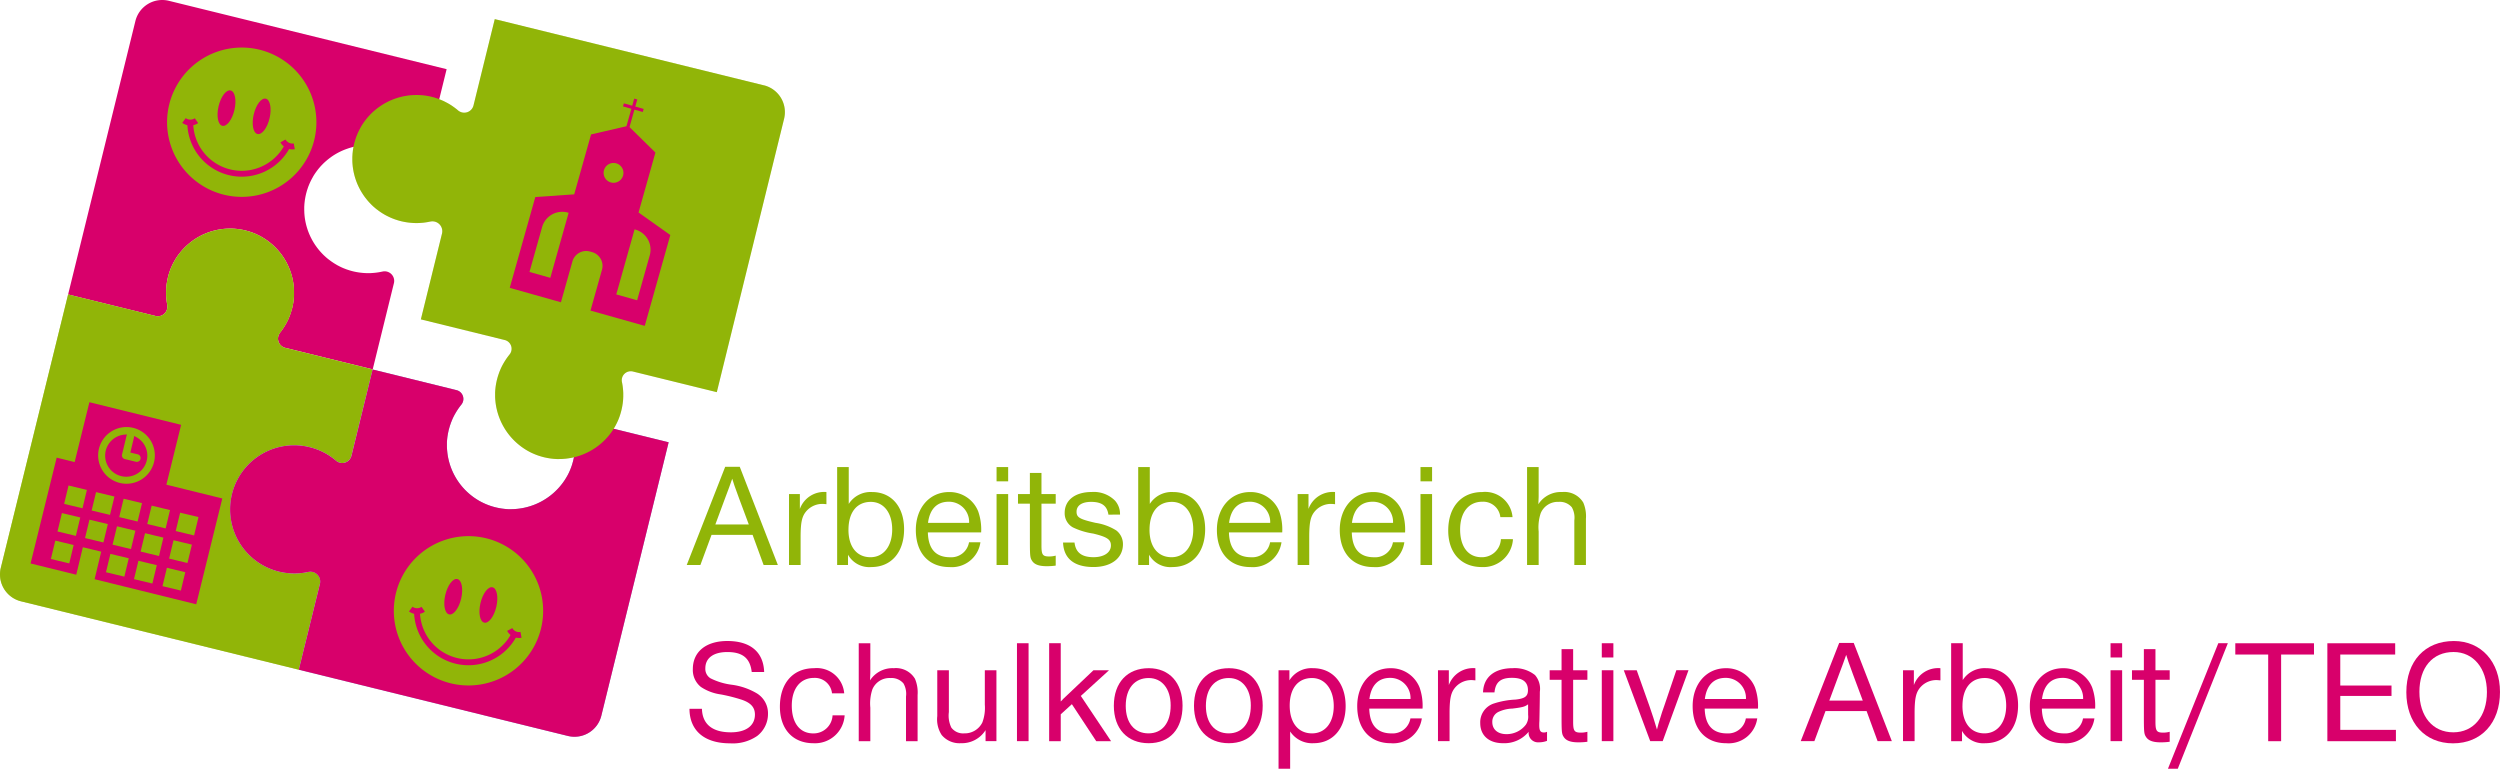 <?xml version="1.0" encoding="UTF-8"?>
<svg xmlns="http://www.w3.org/2000/svg" xmlns:xlink="http://www.w3.org/1999/xlink" id="Logo_Theo_neu" data-name="Logo Theo neu" width="292.034" height="89.8" viewBox="0 0 292.034 89.8">
  <defs>
    <clipPath id="clip-path">
      <rect id="Rechteck_11" data-name="Rechteck 11" width="292.034" height="89.8" fill="none"></rect>
    </clipPath>
    <clipPath id="clip-path-3">
      <rect id="Rechteck_7" data-name="Rechteck 7" width="43.541" height="51.524" fill="none"></rect>
    </clipPath>
    <clipPath id="clip-path-4">
      <rect id="Rechteck_8" data-name="Rechteck 8" width="50.527" height="51.396" fill="none"></rect>
    </clipPath>
  </defs>
  <g id="Gruppe_18" data-name="Gruppe 18" clip-path="url(#clip-path)">
    <g id="Gruppe_17" data-name="Gruppe 17">
      <g id="Gruppe_16" data-name="Gruppe 16" clip-path="url(#clip-path)">
        <path id="Pfad_67" data-name="Pfad 67" d="M24.766,35.627l0-.01,0-.03c-.034-.176-.059-.353-.08-.533,0-.039-.01-.079-.014-.119-.018-.183-.03-.368-.035-.554,0-.034,0-.067,0-.1,0-.171,0-.341.011-.513,0-.031,0-.061,0-.092.013-.188.035-.377.063-.566.006-.042.013-.083.02-.125.032-.194.069-.389.117-.583q.047-.192.1-.379c.013-.042.027-.083.04-.124.027-.082.052-.164.081-.245.017-.049.037-.1.055-.144.028-.072.054-.144.084-.214.021-.051.045-.1.066-.15.03-.066.059-.133.09-.2s.05-.1.075-.15.063-.126.1-.188.056-.1.084-.148.068-.119.1-.177.062-.1.092-.145.073-.113.111-.169.066-.094.1-.141.077-.108.118-.16.071-.091.107-.136.083-.1.125-.154.075-.087.113-.13.087-.1.132-.147.08-.084.12-.125.091-.094.138-.139.083-.08.125-.119l.144-.131.131-.113q.074-.062.15-.123l.136-.107c.051-.039.1-.078.156-.116s.094-.067.141-.1.107-.073.162-.109l.145-.092c.055-.034.111-.067.168-.1l.148-.085c.057-.031.115-.062.173-.092s.1-.053.151-.078.119-.056.179-.084.1-.048.155-.07.122-.051.183-.075l.157-.062c.063-.024.126-.045.189-.067s.1-.037.158-.054.13-.039.2-.059.1-.031.158-.045.136-.034.2-.05c.052-.012.1-.025.154-.036.072-.016.145-.028.218-.042.049-.009.1-.019.147-.027.08-.013.161-.024.242-.034l.127-.017c.113-.013.227-.022.34-.03l.033,0q.186-.011.376-.013c.042,0,.083,0,.125,0,.085,0,.17,0,.254,0l.151.01c.077,0,.153.009.23.016.054,0,.109.013.163.019.073.008.147.016.22.027.057.008.113.019.17.028s.143.024.215.037.115.025.172.038.111.023.166.036l.045.013c.058.014.115.031.173.047s.138.038.206.059l.055.016c.057.018.114.039.171.058l.109.037c.087.031.174.065.259.1l.08.031c.092.038.182.079.272.121a7.491,7.491,0,0,1,4.3,6.237c0,.018,0,.036,0,.053,0,.062.006.125.008.188s.005.121.007.181c0,.045,0,.09,0,.136q0,.117,0,.233c0,.037,0,.075,0,.112,0,.084-.01.17-.017.255,0,.036-.006.072-.01.107-.008.084-.018.168-.029.252-.005.04-.011.081-.017.121s-.008.065-.014.1-.012.057-.017.087q-.028.158-.063.317c-.01.044-.019.089-.029.133,0,.021-.008.041-.013.061-.009.036-.021.069-.031.1q-.058.224-.129.441c-.019.057-.037.113-.057.17-.056.159-.116.315-.183.468-.011.027-.021.054-.033.081-.078.177-.165.348-.256.516-.025.046-.052.09-.078.136-.072.125-.147.249-.225.37-.031.047-.061.095-.093.141-.1.147-.2.29-.313.428l-.023.031,0,.006a1.114,1.114,0,0,0,.61,1.773l10.214,2.514,2.481-10.081A1.12,1.12,0,0,0,49.9,31.724l-.008,0c-.125.028-.252.052-.379.075l-.11.017c-.092.014-.185.028-.277.039l-.134.014q-.135.014-.271.022L48.6,31.9q-.18.008-.361.008H48.2c-.131,0-.263-.006-.4-.014-.04,0-.08-.006-.12-.009-.094-.007-.188-.016-.282-.027l-.139-.017c-.093-.012-.186-.027-.28-.043l-.125-.022c-.133-.025-.267-.053-.4-.086s-.258-.068-.384-.106c-.042-.013-.083-.028-.125-.041-.083-.027-.167-.054-.249-.083-.049-.017-.1-.037-.145-.056-.073-.028-.147-.056-.219-.086-.05-.021-.1-.044-.15-.066-.068-.031-.136-.061-.2-.094-.051-.024-.1-.05-.15-.076-.065-.033-.128-.066-.192-.1L44.5,30.9c-.062-.036-.122-.071-.182-.109s-.1-.06-.144-.092-.117-.077-.174-.116-.093-.065-.139-.1-.112-.082-.167-.124l-.133-.1c-.054-.043-.107-.088-.16-.133s-.085-.072-.127-.11-.1-.095-.154-.142-.081-.075-.12-.115-.1-.1-.148-.151-.075-.078-.111-.118-.1-.109-.145-.163l-.1-.117c-.049-.06-.1-.121-.144-.182-.029-.037-.059-.074-.087-.111-.054-.072-.1-.145-.156-.218-.02-.028-.04-.056-.06-.084q-.1-.155-.2-.313l-.041-.072c-.049-.083-.1-.166-.143-.251-.021-.04-.041-.08-.062-.121-.036-.07-.072-.14-.107-.211-.022-.046-.041-.092-.062-.138-.03-.067-.061-.134-.089-.2-.021-.049-.039-.1-.059-.148-.026-.066-.052-.133-.076-.2-.019-.051-.036-.1-.053-.155s-.044-.133-.065-.2-.031-.107-.046-.16-.037-.134-.054-.2-.026-.109-.039-.164-.03-.135-.043-.2-.022-.111-.031-.167-.022-.137-.033-.206-.016-.112-.022-.168-.016-.14-.022-.21-.01-.112-.014-.169-.008-.142-.011-.214c0-.056,0-.112-.006-.168,0-.073,0-.147,0-.22,0-.055,0-.11,0-.165,0-.077.008-.153.013-.23,0-.052.005-.1.01-.156.007-.083.017-.167.027-.251.005-.046.01-.092.016-.138.015-.108.034-.216.054-.324,0-.022.007-.043.011-.065q.036-.19.083-.38l0-.01c.009-.036.02-.072.03-.109.025-.092.049-.185.077-.276.017-.057.037-.115.056-.172s.043-.132.066-.2c.007-.019.012-.039.019-.058s.024-.055.035-.083c.054-.14.111-.278.173-.413.031-.067.062-.134.095-.2q.088-.179.186-.353c.034-.061.068-.122.1-.183q.119-.2.249-.387c.037-.054.075-.107.114-.16.095-.131.192-.259.295-.382.028-.034.057-.066.085-.1.1-.122.214-.241.326-.355.017-.018.034-.037.052-.054.133-.133.271-.259.413-.381l.055-.048q.221-.186.455-.355l.031-.021a7.509,7.509,0,0,1,1.6-.869l.045-.018q.269-.1.545-.189l.066-.019c.183-.054.369-.1.557-.142l.038-.007c.166-.034.334-.061.5-.084l.141-.019c.163-.019.328-.032.492-.04.06,0,.121,0,.182-.006.163,0,.328,0,.493,0l.156.01c.16.01.319.025.48.045.021,0,.042,0,.062.006l.021,0c.159.022.318.051.477.084.043.008.086.019.13.028s.1.021.153.033c.089.022.178.047.266.072l.056.015c.154.045.305.1.454.15l.1.04c.145.055.287.113.426.176l.016.007c.144.066.284.136.421.211l.1.053c.136.075.27.153.4.236l.029.019q.183.119.357.247l.087.064c.121.092.239.186.355.284l.013.01a1.114,1.114,0,0,0,1.805-.583L57.406,8.081,24.958.094a3.23,3.23,0,0,0-3.909,2.365L13.188,34.4,23.4,36.911a1.113,1.113,0,0,0,1.365-1.284" transform="translate(-5.233 0)" fill="#d8006b"></path>
        <path id="Pfad_68" data-name="Pfad 68" d="M35.391,69.655c.168.024.334.054.5.088l.142.031q.185.042.364.092l.13.036c.156.047.311.1.461.153l.057.023c.133.05.263.1.391.161l.13.06c.111.052.22.107.328.163l.106.056q.206.114.4.239l.075.051q.161.1.315.218l.113.084c.1.075.195.153.29.232l.059.047a1.113,1.113,0,0,0,1.8-.583l2.482-10.082L33.327,58.209a1.114,1.114,0,0,1-.61-1.773l0-.006.023-.031c.11-.138.214-.281.313-.428.032-.046.062-.093.093-.141.078-.121.154-.244.225-.37.026-.045.052-.09.078-.136.091-.168.177-.34.256-.516.012-.027.022-.054.033-.081.066-.153.127-.309.183-.468.019-.056.038-.113.057-.17q.071-.217.129-.441c.014-.055.031-.109.044-.165s.019-.089.029-.133q.034-.157.063-.317c0-.03.012-.058.017-.087s.009-.065.014-.1.011-.081.017-.121c.011-.084.021-.168.029-.252,0-.036.007-.071.01-.107.007-.086.013-.171.017-.255,0-.037,0-.075,0-.112,0-.078,0-.156,0-.233,0-.045,0-.09,0-.136,0-.06,0-.121-.007-.181s0-.125-.008-.188c0-.017,0-.035,0-.052a7.538,7.538,0,0,0-4.3-6.238c-.09-.042-.18-.083-.272-.121l-.08-.031c-.086-.035-.172-.069-.259-.1l-.109-.037c-.057-.02-.113-.04-.171-.059l-.055-.016c-.069-.021-.138-.04-.206-.059s-.115-.033-.173-.047-.141-.033-.212-.049-.115-.027-.172-.038-.144-.025-.215-.037-.113-.021-.17-.028c-.073-.011-.147-.019-.22-.027-.054-.006-.109-.014-.163-.019-.077-.007-.153-.011-.23-.016-.051,0-.1-.008-.151-.01-.084,0-.169,0-.254,0-.042,0-.083,0-.125,0-.126,0-.251.005-.376.013l-.033,0c-.113.007-.227.017-.34.03l-.127.017c-.081.011-.162.021-.242.034-.049.008-.1.018-.147.027-.073.013-.146.026-.218.042-.052.011-.1.024-.154.036-.068.016-.137.032-.2.05s-.106.03-.158.045-.131.038-.2.059-.106.036-.158.054-.127.043-.189.066l-.157.062c-.061.025-.122.049-.183.075s-.1.046-.155.07-.119.055-.179.084l-.151.078c-.058.03-.116.06-.173.092l-.148.085c-.057.033-.113.066-.168.1l-.145.092c-.055.036-.109.072-.162.109l-.141.1c-.052.038-.1.077-.156.116s-.091.07-.136.106-.1.081-.15.123l-.131.113c-.049.043-.1.087-.144.132s-.084.078-.125.119-.093.092-.138.139-.08.083-.12.125-.088.1-.132.147-.076.086-.113.13-.084.1-.125.154-.072.09-.107.136-.079.107-.118.16-.068.094-.1.142-.074.112-.111.168-.062.1-.092.145-.069.118-.1.177-.057.1-.084.148-.065.125-.1.188-.051.1-.075.15-.061.132-.09.2c-.022.049-.046.1-.067.15-.03.071-.056.142-.084.214-.018.048-.038.1-.055.144-.029.081-.055.163-.081.245-.013.042-.028.083-.04.124q-.057.187-.1.379c-.048.195-.085.389-.117.583-.007.042-.014.083-.02.125-.028.189-.049.378-.062.567,0,.03,0,.061,0,.091-.01.172-.013.343-.011.513,0,.033,0,.067,0,.1q.007.279.036.554c0,.04.008.08.013.119.021.179.046.357.08.532l0,.03,0,.01a1.113,1.113,0,0,1-1.365,1.284L7.955,51.964.094,83.9a3.231,3.231,0,0,0,2.365,3.909L34.908,95.8l2.481-10.081a1.12,1.12,0,0,0-1.354-1.351l-.008,0q-.188.043-.379.075l-.11.017c-.092.014-.185.028-.278.039l-.133.014c-.09.009-.181.016-.272.022l-.124.008q-.18.008-.361.008h-.033q-.2,0-.4-.014l-.119-.01c-.094-.007-.189-.016-.284-.027l-.138-.017c-.093-.012-.186-.027-.28-.043L33,84.42c-.133-.025-.267-.053-.4-.086a7.482,7.482,0,0,1,2.8-14.679" transform="translate(0 -17.567)" fill="#91b508"></path>
        <g id="Gruppe_12" data-name="Gruppe 12" transform="translate(0 26.708)" opacity="0.5" style="mix-blend-mode: soft-light;isolation: isolate">
          <g id="Gruppe_11" data-name="Gruppe 11">
            <g id="Gruppe_10" data-name="Gruppe 10" clip-path="url(#clip-path-3)">
              <path id="Pfad_69" data-name="Pfad 69" d="M35.391,69.655c.168.024.334.054.5.088l.142.031q.185.042.364.092l.13.036c.156.047.311.1.461.153l.057.023c.133.05.263.1.391.161l.13.06c.111.052.22.107.328.163l.106.056q.206.114.4.239l.075.051q.161.1.315.218l.113.084c.1.075.195.153.29.232l.059.047a1.113,1.113,0,0,0,1.8-.583l2.482-10.082L33.327,58.209a1.114,1.114,0,0,1-.61-1.773l0-.006.023-.031c.11-.138.214-.281.313-.428.032-.046.062-.093.093-.141.078-.121.154-.244.225-.37.026-.045.052-.09.078-.136.091-.168.177-.34.256-.516.012-.027.022-.054.033-.081.066-.153.127-.309.183-.468.019-.056.038-.113.057-.17q.071-.217.129-.441c.014-.055.031-.109.044-.165s.019-.089.029-.133q.034-.157.063-.317c0-.03.012-.058.017-.087s.009-.065.014-.1.011-.081.017-.121c.011-.084.021-.168.029-.252,0-.036.007-.071.01-.107.007-.086.013-.171.017-.255,0-.037,0-.075,0-.112,0-.078,0-.156,0-.233,0-.045,0-.09,0-.136,0-.06,0-.121-.007-.181s0-.125-.008-.188c0-.017,0-.035,0-.052a7.538,7.538,0,0,0-4.3-6.238c-.09-.042-.18-.083-.272-.121l-.08-.031c-.086-.035-.172-.069-.259-.1l-.109-.037c-.057-.02-.113-.04-.171-.059l-.055-.016c-.069-.021-.138-.04-.206-.059s-.115-.033-.173-.047-.141-.033-.212-.049-.115-.027-.172-.038-.144-.025-.215-.037-.113-.021-.17-.028c-.073-.011-.147-.019-.22-.027-.054-.006-.109-.014-.163-.019-.077-.007-.153-.011-.23-.016-.051,0-.1-.008-.151-.01-.084,0-.169,0-.254,0-.042,0-.083,0-.125,0-.126,0-.251.005-.376.013l-.033,0c-.113.007-.227.017-.34.03l-.127.017c-.081.011-.162.021-.242.034-.049.008-.1.018-.147.027-.073.013-.146.026-.218.042-.052.011-.1.024-.154.036-.068.016-.137.032-.2.05s-.106.03-.158.045-.131.038-.2.059-.106.036-.158.054-.127.043-.189.066l-.157.062c-.061.025-.122.049-.183.075s-.1.046-.155.07-.119.055-.179.084l-.151.078c-.058.03-.116.06-.173.092l-.148.085c-.057.033-.113.066-.168.1l-.145.092c-.055.036-.109.072-.162.109l-.141.1c-.052.038-.1.077-.156.116s-.091.07-.136.106-.1.081-.15.123l-.131.113c-.049.043-.1.087-.144.132s-.084.078-.125.119-.093.092-.138.139-.08.083-.12.125-.088.1-.132.147-.076.086-.113.13-.084.1-.125.154-.072.09-.107.136-.079.107-.118.16-.068.094-.1.142-.074.112-.111.168-.062.1-.092.145-.069.118-.1.177-.057.1-.084.148-.065.125-.1.188-.051.1-.075.15-.061.132-.09.2c-.022.049-.046.1-.067.15-.03.071-.056.142-.084.214-.018.048-.038.1-.055.144-.029.081-.055.163-.081.245-.013.042-.028.083-.04.124q-.057.187-.1.379c-.048.195-.085.389-.117.583-.007.042-.014.083-.02.125-.028.189-.049.378-.062.567,0,.03,0,.061,0,.091-.01.172-.013.343-.011.513,0,.033,0,.067,0,.1q.007.279.036.554c0,.04.008.08.013.119.021.179.046.357.08.532l0,.03,0,.01a1.113,1.113,0,0,1-1.365,1.284L7.955,51.964.094,83.9a3.231,3.231,0,0,0,2.365,3.909L34.908,95.8l2.481-10.081a1.12,1.12,0,0,0-1.354-1.351l-.008,0q-.188.043-.379.075l-.11.017c-.092.014-.185.028-.278.039l-.133.014c-.09.009-.181.016-.272.022l-.124.008q-.18.008-.361.008h-.033q-.2,0-.4-.014l-.119-.01c-.094-.007-.189-.016-.284-.027l-.138-.017c-.093-.012-.186-.027-.28-.043L33,84.42c-.133-.025-.267-.053-.4-.086a7.482,7.482,0,0,1,2.8-14.679" transform="translate(0 -44.275)" fill="#91b508"></path>
            </g>
          </g>
        </g>
        <path id="Pfad_70" data-name="Pfad 70" d="M86.1,77.661l-.1-.025a1.051,1.051,0,0,0-1.279,1.238c.011.056.022.111.033.167.013.074.026.148.037.222q.012.077.022.154.014.112.025.224c.005.051.01.1.014.154.006.077.01.154.014.232,0,.049.005.1.007.148,0,.084,0,.17,0,.255,0,.042,0,.085,0,.127,0,.121-.009.242-.018.364v.022c-.01.128-.023.257-.04.385-.005.042-.013.083-.019.125-.013.087-.026.175-.042.262-.009.05-.02.1-.03.15-.016.08-.033.159-.052.239-.013.055-.027.11-.042.165s-.037.139-.057.209c-.016.054-.033.109-.049.162-.012.038-.022.075-.034.113s-.028.077-.041.115l-.039.11c-.032.087-.066.173-.1.259l-.036.086c-.039.092-.081.183-.123.273l-.032.068q-.071.147-.15.289L83.94,84q-.083.149-.173.295c-.049.08-.1.159-.153.237-.01.014-.019.03-.03.045a7.545,7.545,0,0,1-6.263,3.287c-.077,0-.153,0-.23,0-.037,0-.074,0-.112-.007-.088,0-.176-.01-.264-.018l-.113-.012c-.086-.01-.173-.02-.259-.032l-.127-.019c-.043-.007-.087-.013-.13-.021s-.063-.013-.095-.019l-.2-.04-.2-.045c-.065-.016-.129-.033-.194-.051l-.193-.055c-.073-.022-.145-.045-.217-.069l-.121-.042c-.082-.029-.163-.06-.244-.092l-.106-.042c-.081-.034-.162-.07-.242-.106l-.1-.046c-.069-.033-.138-.068-.206-.1a7.493,7.493,0,0,1-4.022-5.819c0-.017,0-.036-.005-.053-.01-.094-.019-.187-.026-.281-.008-.113-.013-.227-.016-.341V80.5c0-.108,0-.217,0-.325,0-.025,0-.05,0-.075,0-.1.009-.2.017-.3,0-.031.006-.062.009-.093.008-.092.018-.184.03-.276,0-.039.011-.077.016-.115.01-.069.022-.139.034-.208.018-.1.039-.2.061-.306.01-.048.02-.1.031-.144,0-.02.008-.04.013-.06.009-.035.021-.068.031-.1.039-.15.081-.3.129-.441.019-.057.037-.113.057-.17q.085-.239.183-.469c.011-.027.021-.054.033-.08.078-.177.165-.349.256-.517.024-.043.049-.086.074-.129.073-.127.149-.253.229-.377.031-.047.061-.095.093-.141q.149-.22.313-.428l.023-.03.045-.056a1.054,1.054,0,0,0-.552-1.7l-.1-.025-9.7-2.388L58.753,81.624a1.114,1.114,0,0,1-1.805.584l-.059-.047q-.141-.119-.29-.232l-.113-.084q-.155-.112-.315-.218l-.075-.05c-.132-.084-.267-.163-.4-.239-.035-.019-.071-.037-.106-.055q-.161-.086-.328-.163c-.043-.021-.086-.041-.13-.06q-.193-.086-.391-.162l-.057-.022c-.151-.056-.305-.106-.461-.153l-.1-.028c-.131-.036-.261-.07-.393-.1l-.145-.033c-.164-.034-.329-.065-.5-.088a7.482,7.482,0,0,0-2.8,14.68q.2.049.4.086c.042.008.084.014.125.022.094.016.187.031.28.043l.138.017q.142.016.284.027l.118.009c.133.008.265.013.4.014h.032c.121,0,.241,0,.362-.008l.124-.008c.091-.006.182-.013.272-.022l.133-.014c.093-.011.186-.025.278-.039.037-.005.074-.01.11-.017q.191-.033.379-.075h.008a1.15,1.15,0,0,1,1.341,1.4L52.6,106.618l31.428,7.735a3.23,3.23,0,0,0,3.909-2.365L95.8,80.049Z" transform="translate(-17.693 -28.385)" fill="#8ab0de"></path>
        <path id="Pfad_71" data-name="Pfad 71" d="M86.1,77.661l-.1-.025a1.051,1.051,0,0,0-1.279,1.238c.011.056.022.111.033.167.013.074.026.148.037.222q.012.077.022.154.014.112.025.224c.005.051.01.1.014.154.006.077.01.154.014.232,0,.049.005.1.007.148,0,.084,0,.17,0,.255,0,.042,0,.085,0,.127,0,.121-.009.242-.018.364v.022c-.01.128-.023.257-.04.385-.005.042-.013.083-.019.125-.013.087-.026.175-.042.262-.009.05-.02.1-.03.15-.016.08-.033.159-.052.239-.013.055-.027.11-.042.165s-.037.139-.057.209c-.016.054-.033.109-.049.162-.012.038-.022.075-.034.113s-.028.077-.041.115l-.039.11c-.032.087-.066.173-.1.259l-.036.086c-.039.092-.081.183-.123.273l-.032.068q-.071.147-.15.289L83.94,84q-.083.149-.173.295c-.049.08-.1.159-.153.237-.01.014-.019.03-.03.045a7.545,7.545,0,0,1-6.263,3.287c-.077,0-.153,0-.23,0-.037,0-.074,0-.112-.007-.088,0-.176-.01-.264-.018l-.113-.012c-.086-.01-.173-.02-.259-.032l-.127-.019c-.043-.007-.087-.013-.13-.021s-.063-.013-.095-.019l-.2-.04-.2-.045c-.065-.016-.129-.033-.194-.051l-.193-.055c-.073-.022-.145-.045-.217-.069l-.121-.042c-.082-.029-.163-.06-.244-.092l-.106-.042c-.081-.034-.162-.07-.242-.106l-.1-.046c-.069-.033-.138-.068-.206-.1a7.493,7.493,0,0,1-4.022-5.819c0-.017,0-.036-.005-.053-.01-.094-.019-.187-.026-.281-.008-.113-.013-.227-.016-.341V80.5c0-.108,0-.217,0-.325,0-.025,0-.05,0-.075,0-.1.009-.2.017-.3,0-.031.006-.062.009-.093.008-.092.018-.184.03-.276,0-.039.011-.077.016-.115.01-.069.022-.139.034-.208.018-.1.039-.2.061-.306.01-.048.02-.1.031-.144,0-.02.008-.04.013-.06.009-.035.021-.068.031-.1.039-.15.081-.3.129-.441.019-.057.037-.113.057-.17q.085-.239.183-.469c.011-.027.021-.054.033-.08.078-.177.165-.349.256-.517.024-.043.049-.086.074-.129.073-.127.149-.253.229-.377.031-.047.061-.095.093-.141q.149-.22.313-.428l.023-.03.045-.056a1.054,1.054,0,0,0-.552-1.7l-.1-.025-9.7-2.388L58.753,81.624a1.114,1.114,0,0,1-1.805.584l-.059-.047q-.141-.119-.29-.232l-.113-.084q-.155-.112-.315-.218l-.075-.05c-.132-.084-.267-.163-.4-.239-.035-.019-.071-.037-.106-.055q-.161-.086-.328-.163c-.043-.021-.086-.041-.13-.06q-.193-.086-.391-.162l-.057-.022c-.151-.056-.305-.106-.461-.153l-.1-.028c-.131-.036-.261-.07-.393-.1l-.145-.033c-.164-.034-.329-.065-.5-.088a7.482,7.482,0,0,0-2.8,14.68q.2.049.4.086c.042.008.084.014.125.022.094.016.187.031.28.043l.138.017q.142.016.284.027l.118.009c.133.008.265.013.4.014h.032c.121,0,.241,0,.362-.008l.124-.008c.091-.006.182-.013.272-.022l.133-.014c.093-.011.186-.025.278-.039.037-.005.074-.01.11-.017q.191-.033.379-.075h.008a1.15,1.15,0,0,1,1.341,1.4L52.6,106.618l31.428,7.735a3.23,3.23,0,0,0,3.909-2.365L95.8,80.049Z" transform="translate(-17.693 -28.385)" fill="#d8006b"></path>
        <path id="Pfad_72" data-name="Pfad 72" d="M116.292,11.433,84.864,3.7,82.382,13.78a1.114,1.114,0,0,1-1.805.584l-.013-.011c-.115-.1-.233-.192-.355-.284l-.086-.064c-.117-.085-.236-.168-.358-.247l-.028-.019c-.13-.083-.264-.161-.4-.236l-.1-.053c-.138-.074-.277-.145-.421-.211l-.016-.007c-.139-.063-.282-.121-.426-.176l-.106-.04c-.149-.054-.3-.1-.454-.15l-.057-.016c-.138-.039-.277-.074-.419-.106l-.129-.028c-.157-.033-.315-.062-.477-.084l-.021,0-.063-.006c-.16-.021-.32-.035-.479-.045l-.156-.01c-.165-.007-.329-.007-.493,0l-.181.006c-.165.008-.33.021-.493.04l-.141.019c-.168.023-.337.05-.5.084l-.037.007c-.188.04-.374.088-.557.142l-.066.019q-.276.084-.544.189l-.046.018a7.566,7.566,0,0,0-1.6.869l-.031.022c-.156.112-.307.231-.454.355l-.055.048q-.214.183-.413.381l-.052.054c-.112.115-.22.233-.325.355-.028.033-.058.065-.086.1-.1.124-.2.252-.295.382-.039.053-.077.106-.114.16-.087.127-.17.255-.249.387-.036.06-.07.122-.1.183q-.1.174-.186.353c-.033.066-.064.133-.094.2q-.092.2-.173.413c-.011.028-.024.055-.035.084s-.012.038-.019.057c-.024.065-.045.131-.066.2s-.039.114-.057.172c-.028.092-.052.185-.077.277-.01.036-.021.072-.03.109-.032.13-.061.26-.086.39,0,.022-.007.043-.011.065-.02.108-.039.217-.053.324-.007.046-.011.092-.016.138-.01.084-.02.168-.027.251,0,.052-.007.1-.01.157,0,.077-.01.153-.013.23,0,.055,0,.11,0,.165,0,.074,0,.147,0,.22,0,.057,0,.113.005.169,0,.071.006.142.011.213s.009.113.014.169.013.141.022.21.014.112.023.168.021.138.033.206.02.112.031.167.028.136.043.2.025.11.039.164.035.135.054.2.03.107.046.16.043.133.065.2.035.1.053.156c.024.067.05.133.076.2.019.049.039.1.059.148.028.068.059.135.089.2.021.046.041.092.063.138.034.071.07.141.106.212.021.04.04.081.062.12.046.085.094.168.143.251.014.024.027.049.042.072q.1.159.2.313c.019.028.04.056.06.084.051.074.1.147.156.218.028.038.059.074.087.112.048.06.095.121.144.181.033.04.067.078.1.117.048.055.095.11.144.164s.074.078.111.117.1.1.148.152.08.076.119.114.1.1.154.142.084.074.127.11.106.09.16.133.089.071.134.1.11.084.166.125l.139.1c.057.04.115.078.174.116l.144.092c.06.037.121.072.182.108s.1.057.148.084.127.068.192.1.1.051.15.075c.067.033.135.063.2.094.05.022.1.045.15.066.072.03.145.059.219.087.048.018.1.038.145.055.082.03.166.057.25.083.042.014.083.028.124.041.127.039.255.074.385.106s.267.06.4.086l.125.022c.094.016.187.031.28.043l.139.017c.094.011.188.019.282.027l.12.01q.2.012.4.014h.032q.182,0,.362-.008l.124-.007c.09-.006.181-.013.271-.022l.134-.014c.093-.011.185-.024.277-.039l.11-.017q.191-.033.379-.075l.008,0a1.152,1.152,0,0,1,1.341,1.4L76.231,38.774l9.7,2.388.1.024a1.054,1.054,0,0,1,.552,1.7l-.045.056-.023.03c-.109.138-.213.281-.313.428-.032.046-.062.094-.093.141-.08.123-.156.249-.229.376-.025.043-.05.086-.074.13-.091.168-.177.34-.256.517-.012.026-.022.053-.033.08q-.1.23-.183.469c-.02.056-.039.112-.057.169-.046.14-.089.281-.125.423-.015.061-.033.12-.048.181s-.021.1-.031.144c-.022.1-.042.2-.061.307-.012.069-.024.139-.034.208l-.016.115c-.012.092-.022.184-.03.276l-.009.093c-.008.1-.013.2-.017.3,0,.025,0,.05,0,.075,0,.109,0,.217,0,.325,0,.016,0,.033,0,.049,0,.114.008.228.016.341.007.094.016.188.026.281,0,.017,0,.036.005.053a7.544,7.544,0,0,0,4.022,5.819c.068.034.136.07.206.1l.1.046c.08.036.16.072.243.106l.106.042c.08.031.162.063.244.092l.121.042c.072.024.144.047.217.069l.193.056.194.051.2.045.2.04c.075.014.15.028.225.039l.127.02c.086.012.173.022.259.031l.113.012c.088.008.176.014.264.019.037,0,.074.005.112.007.077,0,.153,0,.23,0a7.545,7.545,0,0,0,6.263-3.287l.03-.045c.052-.078.1-.157.153-.237.059-.1.117-.195.173-.295l.023-.043c.051-.1.1-.191.149-.289l.032-.068c.042-.089.084-.18.123-.272l.036-.086c.035-.086.069-.172.1-.259.013-.036.027-.072.039-.109.027-.075.051-.151.075-.228.017-.054.034-.108.049-.162.021-.069.039-.139.057-.209s.029-.11.042-.165c.019-.08.036-.159.052-.239.01-.05.021-.1.03-.15.016-.087.03-.176.042-.263.006-.042.013-.083.019-.125q.025-.194.04-.386v-.021q.014-.183.018-.364c0-.043,0-.085,0-.128,0-.085,0-.17,0-.255,0-.05,0-.1-.007-.149,0-.077-.008-.155-.014-.232q-.006-.077-.014-.154-.011-.112-.025-.224-.01-.077-.022-.154c-.011-.075-.024-.148-.037-.223q-.015-.083-.033-.166a1.051,1.051,0,0,1,1.279-1.238l.1.025,9.7,2.388,7.861-31.939a3.23,3.23,0,0,0-2.365-3.909" transform="translate(-27.069 -1.467)" fill="#91b508"></path>
        <g id="Gruppe_15" data-name="Gruppe 15" transform="translate(41.155 2.23)" opacity="0.2" style="mix-blend-mode: multiply;isolation: isolate">
          <g id="Gruppe_14" data-name="Gruppe 14">
            <g id="Gruppe_13" data-name="Gruppe 13" clip-path="url(#clip-path-4)">
              <path id="Pfad_73" data-name="Pfad 73" d="M116.292,11.433,84.864,3.7,82.382,13.78a1.114,1.114,0,0,1-1.805.584l-.013-.011c-.115-.1-.233-.192-.355-.284l-.086-.064c-.117-.085-.236-.168-.358-.247l-.028-.019c-.13-.083-.264-.161-.4-.236l-.1-.053c-.138-.074-.277-.145-.421-.211l-.016-.007c-.139-.063-.282-.121-.426-.176l-.106-.04c-.149-.054-.3-.1-.454-.15l-.057-.016c-.138-.039-.277-.074-.419-.106l-.129-.028c-.157-.033-.315-.062-.477-.084l-.021,0-.063-.006c-.16-.021-.32-.035-.479-.045l-.156-.01c-.165-.007-.329-.007-.493,0l-.181.006c-.165.008-.33.021-.493.04l-.141.019c-.168.023-.337.05-.5.084l-.037.007c-.188.04-.374.088-.557.142l-.066.019q-.276.084-.544.189l-.046.018a7.566,7.566,0,0,0-1.6.869l-.031.022c-.156.112-.307.231-.454.355l-.055.048q-.214.183-.413.381l-.052.054c-.112.115-.22.233-.325.355-.028.033-.058.065-.086.1-.1.124-.2.252-.295.382-.039.053-.077.106-.114.16-.087.127-.17.255-.249.387-.036.06-.07.122-.1.183q-.1.174-.186.353c-.033.066-.064.133-.094.2q-.092.2-.173.413c-.011.028-.024.055-.035.084s-.012.038-.019.057c-.024.065-.045.131-.066.2s-.039.114-.057.172c-.028.092-.052.185-.077.277-.01.036-.021.072-.03.109-.032.13-.061.26-.086.39,0,.022-.007.043-.011.065-.02.108-.039.217-.053.324-.007.046-.011.092-.016.138-.01.084-.02.168-.027.251,0,.052-.007.1-.01.157,0,.077-.01.153-.013.23,0,.055,0,.11,0,.165,0,.074,0,.147,0,.22,0,.057,0,.113.005.169,0,.071.006.142.011.213s.009.113.014.169.013.141.022.21.014.112.023.168.021.138.033.206.02.112.031.167.028.136.043.2.025.11.039.164.035.135.054.2.03.107.046.16.043.133.065.2.035.1.053.156c.024.067.05.133.076.2.019.049.039.1.059.148.028.068.059.135.089.2.021.046.041.092.063.138.034.071.07.141.106.212.021.04.04.081.062.12.046.085.094.168.143.251.014.024.027.049.042.072q.1.159.2.313c.019.028.04.056.06.084.051.074.1.147.156.218.028.038.059.074.087.112.048.06.095.121.144.181.033.04.067.078.1.117.048.055.095.11.144.164s.074.078.111.117.1.1.148.152.08.076.119.114.1.1.154.142.084.074.127.11.106.09.16.133.089.071.134.1.11.084.166.125l.139.1c.057.04.115.078.174.116l.144.092c.06.037.121.072.182.108s.1.057.148.084.127.068.192.1.1.051.15.075c.067.033.135.063.2.094.05.022.1.045.15.066.072.03.145.059.219.087.048.018.1.038.145.055.082.03.166.057.25.083.042.014.083.028.124.041.127.039.255.074.385.106s.267.06.4.086l.125.022c.094.016.187.031.28.043l.139.017c.094.011.188.019.282.027l.12.01q.2.012.4.014h.032q.182,0,.362-.008l.124-.007c.09-.006.181-.013.271-.022l.134-.014c.093-.011.185-.024.277-.039l.11-.017q.191-.033.379-.075l.008,0a1.152,1.152,0,0,1,1.341,1.4L76.231,38.774l9.7,2.388.1.024a1.054,1.054,0,0,1,.552,1.7l-.045.056-.023.03c-.109.138-.213.281-.313.428-.032.046-.062.094-.093.141-.08.123-.156.249-.229.376-.025.043-.05.086-.074.13-.091.168-.177.34-.256.517-.012.026-.022.053-.033.08q-.1.23-.183.469c-.02.056-.039.112-.057.169-.046.14-.089.281-.125.423-.015.061-.033.12-.048.181s-.021.1-.031.144c-.022.1-.042.2-.061.307-.012.069-.024.139-.034.208l-.016.115c-.012.092-.022.184-.03.276l-.009.093c-.008.1-.013.2-.017.3,0,.025,0,.05,0,.075,0,.109,0,.217,0,.325,0,.016,0,.033,0,.049,0,.114.008.228.016.341.007.094.016.188.026.281,0,.017,0,.036.005.053a7.544,7.544,0,0,0,4.022,5.819c.068.034.136.07.206.1l.1.046c.08.036.16.072.243.106l.106.042c.08.031.162.063.244.092l.121.042c.072.024.144.047.217.069l.193.056.194.051.2.045.2.04c.075.014.15.028.225.039l.127.02c.086.012.173.022.259.031l.113.012c.088.008.176.014.264.019.037,0,.074.005.112.007.077,0,.153,0,.23,0a7.545,7.545,0,0,0,6.263-3.287l.03-.045c.052-.078.1-.157.153-.237.059-.1.117-.195.173-.295l.023-.043c.051-.1.1-.191.149-.289l.032-.068c.042-.089.084-.18.123-.272l.036-.086c.035-.086.069-.172.1-.259.013-.036.027-.072.039-.109.027-.075.051-.151.075-.228.017-.054.034-.108.049-.162.021-.069.039-.139.057-.209s.029-.11.042-.165c.019-.08.036-.159.052-.239.01-.05.021-.1.03-.15.016-.087.03-.176.042-.263.006-.042.013-.083.019-.125q.025-.194.04-.386v-.021q.014-.183.018-.364c0-.043,0-.085,0-.128,0-.085,0-.17,0-.255,0-.05,0-.1-.007-.149,0-.077-.008-.155-.014-.232q-.006-.077-.014-.154-.011-.112-.025-.224-.01-.077-.022-.154c-.011-.075-.024-.148-.037-.223q-.015-.083-.033-.166a1.051,1.051,0,0,1,1.279-1.238l.1.025,9.7,2.388,7.861-31.939a3.23,3.23,0,0,0-2.365-3.909" transform="translate(-68.224 -3.697)" fill="#91b508"></path>
            </g>
          </g>
        </g>
        <path id="Pfad_74" data-name="Pfad 74" d="M93.271,109.833a8.721,8.721,0,1,1-11-5.58,8.721,8.721,0,0,1,11,5.58" transform="translate(-30.256 -41.192)" fill="#91b508"></path>
        <path id="Pfad_75" data-name="Pfad 75" d="M87.563,112.123c-.512-.12-1.143.708-1.41,1.848s-.069,2.162.443,2.282,1.143-.708,1.41-1.848.069-2.162-.443-2.282" transform="translate(-34.135 -44.482)" fill="#d8006b" fill-rule="evenodd"></path>
        <path id="Pfad_76" data-name="Pfad 76" d="M94.372,113.718c-.512-.12-1.143.708-1.41,1.848s-.069,2.162.443,2.282,1.143-.708,1.41-1.848.069-2.162-.443-2.282" transform="translate(-36.837 -45.115)" fill="#d8006b" fill-rule="evenodd"></path>
        <path id="Pfad_77" data-name="Pfad 77" d="M80.75,118.049a6.014,6.014,0,0,0,11.376,2.861" transform="translate(-32.038 -46.838)" fill="none" stroke="#d8006b" stroke-miterlimit="10" stroke-width="0.687"></path>
        <path id="Pfad_78" data-name="Pfad 78" d="M98.708,121.9a1.251,1.251,0,0,0,1.317.629" transform="translate(-39.164 -48.367)" fill="none" stroke="#d8006b" stroke-miterlimit="10" stroke-width="0.687"></path>
        <path id="Pfad_79" data-name="Pfad 79" d="M80.993,117.964a1.251,1.251,0,0,1-1.459-.022" transform="translate(-31.556 -46.795)" fill="none" stroke="#d8006b" stroke-miterlimit="10" stroke-width="0.687"></path>
        <path id="Pfad_80" data-name="Pfad 80" d="M49.363,15.22a8.721,8.721,0,1,1-11-5.58,8.721,8.721,0,0,1,11,5.58" transform="translate(-12.835 -3.653)" fill="#91b508"></path>
        <path id="Pfad_81" data-name="Pfad 81" d="M43.655,17.51c-.512-.12-1.143.708-1.41,1.848s-.069,2.162.443,2.282,1.143-.708,1.41-1.848.069-2.162-.443-2.282" transform="translate(-16.714 -6.943)" fill="#d8006b" fill-rule="evenodd"></path>
        <path id="Pfad_82" data-name="Pfad 82" d="M50.464,19.1c-.512-.12-1.143.708-1.41,1.848s-.069,2.162.443,2.282,1.143-.708,1.41-1.848.069-2.162-.443-2.282" transform="translate(-19.416 -7.575)" fill="#d8006b" fill-rule="evenodd"></path>
        <path id="Pfad_83" data-name="Pfad 83" d="M36.842,23.435A6.014,6.014,0,0,0,48.218,26.3" transform="translate(-14.617 -9.298)" fill="none" stroke="#d8006b" stroke-miterlimit="10" stroke-width="0.687"></path>
        <path id="Pfad_84" data-name="Pfad 84" d="M54.8,27.289a1.251,1.251,0,0,0,1.317.629" transform="translate(-21.743 -10.827)" fill="none" stroke="#d8006b" stroke-miterlimit="10" stroke-width="0.687"></path>
        <path id="Pfad_85" data-name="Pfad 85" d="M37.085,23.351a1.251,1.251,0,0,1-1.459-.022" transform="translate(-14.135 -9.256)" fill="none" stroke="#d8006b" stroke-miterlimit="10" stroke-width="0.687"></path>
        <path id="Pfad_86" data-name="Pfad 86" d="M143.624,101.864h-1.663l-1.286-3.516h-4.8l-1.3,3.516h-1.595l4.493-11.472h1.7ZM139.1,94.1c-.549-1.492-.635-1.749-.806-2.315-.171.48-.24.652-.36,1.012l-.463,1.235-1.149,3.1h3.91Z" transform="translate(-52.76 -35.865)" fill="#91b508"></path>
        <path id="Pfad_87" data-name="Pfad 87" d="M157.16,96.7c-.188-.017-.36-.034-.428-.034a2.481,2.481,0,0,0-1.8.721c-.618.634-.789,1.32-.789,3.189V103.8h-1.355V95.519h1.269v1.732a3.013,3.013,0,0,1,3.1-1.972Z" transform="translate(-60.621 -37.803)" fill="#91b508"></path>
        <path id="Pfad_88" data-name="Pfad 88" d="M163.465,94.753a3.026,3.026,0,0,1,2.727-1.389c2.263,0,3.738,1.715,3.738,4.339,0,2.692-1.492,4.424-3.824,4.424a2.853,2.853,0,0,1-2.727-1.441v1.2H162.11V90.449h1.355Zm-.034,3.018c0,1.989.978,3.207,2.572,3.207,1.526,0,2.538-1.285,2.538-3.241s-.994-3.223-2.5-3.223c-1.629,0-2.607,1.217-2.607,3.257" transform="translate(-64.32 -35.887)" fill="#91b508"></path>
        <path id="Pfad_89" data-name="Pfad 89" d="M184.891,101.146a3.367,3.367,0,0,1-3.618,2.9c-2.435,0-3.927-1.663-3.927-4.338,0-2.59,1.612-4.425,3.875-4.425a3.587,3.587,0,0,1,3.413,2.264,6.427,6.427,0,0,1,.343,2.452h-6.225c.051,1.938.926,2.9,2.607,2.9a2.1,2.1,0,0,0,2.2-1.749Zm-1.32-2.264a2.356,2.356,0,0,0-2.383-2.469c-1.372,0-2.212.857-2.418,2.469Z" transform="translate(-70.365 -37.804)" fill="#91b508"></path>
        <path id="Pfad_90" data-name="Pfad 90" d="M194.335,92.112H192.98V90.449h1.355Zm0,9.775H192.98V93.6h1.355Z" transform="translate(-76.568 -35.887)" fill="#91b508"></path>
        <path id="Pfad_91" data-name="Pfad 91" d="M201.537,95.17h-1.664v4.887c0,1.1.138,1.285.926,1.285a2.92,2.92,0,0,0,.738-.1v1.166a7.317,7.317,0,0,1-1.063.069c-.909,0-1.44-.206-1.714-.652-.223-.343-.24-.6-.24-2.52V95.17H197.13V94.055h1.389V91.586h1.354v2.469h1.664Z" transform="translate(-78.215 -36.338)" fill="#91b508"></path>
        <path id="Pfad_92" data-name="Pfad 92" d="M211.156,97.922c-.154-1.029-.772-1.492-2.023-1.492-1.081,0-1.7.428-1.7,1.149,0,.668.361.875,2.213,1.3a6.289,6.289,0,0,1,2.435.892,2.008,2.008,0,0,1,.772,1.612c0,1.612-1.355,2.658-3.446,2.658-2.246,0-3.481-.994-3.55-2.864h1.338c.137,1.166.84,1.715,2.229,1.715,1.217,0,2.023-.549,2.023-1.372,0-.7-.446-.995-2.075-1.389a8.311,8.311,0,0,1-2.366-.72,1.884,1.884,0,0,1-.96-1.7c0-1.492,1.234-2.435,3.156-2.435a3.492,3.492,0,0,1,2.726,1.012,2.352,2.352,0,0,1,.583,1.629Z" transform="translate(-81.677 -37.804)" fill="#91b508"></path>
        <path id="Pfad_93" data-name="Pfad 93" d="M221.765,94.753a3.026,3.026,0,0,1,2.727-1.389c2.263,0,3.738,1.715,3.738,4.339,0,2.692-1.492,4.424-3.824,4.424a2.853,2.853,0,0,1-2.727-1.441v1.2h-1.269V90.449h1.354Zm-.034,3.018c0,1.989.977,3.207,2.572,3.207,1.526,0,2.538-1.285,2.538-3.241s-1-3.223-2.5-3.223c-1.629,0-2.607,1.217-2.607,3.257" transform="translate(-87.452 -35.887)" fill="#91b508"></path>
        <path id="Pfad_94" data-name="Pfad 94" d="M243.191,101.146a3.366,3.366,0,0,1-3.618,2.9c-2.435,0-3.926-1.663-3.926-4.338,0-2.59,1.612-4.425,3.875-4.425a3.587,3.587,0,0,1,3.413,2.264,6.44,6.44,0,0,1,.343,2.452h-6.225c.052,1.938.926,2.9,2.607,2.9a2.1,2.1,0,0,0,2.2-1.749Zm-1.32-2.264a2.356,2.356,0,0,0-2.383-2.469c-1.372,0-2.212.857-2.418,2.469Z" transform="translate(-93.496 -37.804)" fill="#91b508"></path>
        <path id="Pfad_95" data-name="Pfad 95" d="M255.654,96.7c-.189-.017-.361-.034-.429-.034a2.482,2.482,0,0,0-1.8.721c-.618.634-.789,1.32-.789,3.189V103.8h-1.354V95.519h1.269v1.732a3.014,3.014,0,0,1,3.1-1.972Z" transform="translate(-99.7 -37.803)" fill="#91b508"></path>
        <path id="Pfad_96" data-name="Pfad 96" d="M266.984,101.146a3.368,3.368,0,0,1-3.619,2.9c-2.435,0-3.926-1.663-3.926-4.338,0-2.59,1.612-4.425,3.875-4.425a3.587,3.587,0,0,1,3.413,2.264A6.45,6.45,0,0,1,267.07,100h-6.225c.051,1.938.926,2.9,2.606,2.9a2.1,2.1,0,0,0,2.2-1.749Zm-1.32-2.264a2.356,2.356,0,0,0-2.384-2.469c-1.372,0-2.212.857-2.418,2.469Z" transform="translate(-102.937 -37.804)" fill="#91b508"></path>
        <path id="Pfad_97" data-name="Pfad 97" d="M276.427,92.112h-1.354V90.449h1.354Zm0,9.775h-1.354V93.6h1.354Z" transform="translate(-109.14 -35.887)" fill="#91b508"></path>
        <path id="Pfad_98" data-name="Pfad 98" d="M288.007,100.786a3.469,3.469,0,0,1-3.636,3.258c-2.418,0-3.927-1.646-3.927-4.27,0-2.761,1.543-4.493,3.979-4.493a3.207,3.207,0,0,1,3.532,2.932h-1.423a2.012,2.012,0,0,0-2.109-1.8c-1.595,0-2.59,1.252-2.59,3.241,0,2.024.943,3.241,2.5,3.241a2.213,2.213,0,0,0,2.264-2.11Z" transform="translate(-111.271 -37.804)" fill="#91b508"></path>
        <path id="Pfad_99" data-name="Pfad 99" d="M297.064,93.809c0,.138,0,.138-.034.977a3.126,3.126,0,0,1,2.778-1.423,2.586,2.586,0,0,1,2.47,1.235,4.07,4.07,0,0,1,.308,1.9v5.385h-1.355V96.673a2.455,2.455,0,0,0-.291-1.526,1.821,1.821,0,0,0-1.526-.635,2.164,2.164,0,0,0-2.109,1.32,5.2,5.2,0,0,0-.24,2.144v3.91H295.71V90.448h1.354Z" transform="translate(-117.328 -35.887)" fill="#91b508"></path>
        <path id="Pfad_100" data-name="Pfad 100" d="M140.786,127.752c-.188-1.612-1.063-2.332-2.847-2.332-1.629,0-2.572.7-2.572,1.9a1.289,1.289,0,0,0,.6,1.166,7.659,7.659,0,0,0,2.5.755,7.731,7.731,0,0,1,2.9.995,2.725,2.725,0,0,1,1.32,2.383,3.24,3.24,0,0,1-1.269,2.607,5.03,5.03,0,0,1-3.172.857c-2.984,0-4.715-1.475-4.733-4.03h1.457c.052,1.8,1.218,2.744,3.378,2.744,1.767,0,2.812-.772,2.812-2.076,0-.84-.48-1.371-1.543-1.732a19.378,19.378,0,0,0-2.435-.617,5.529,5.529,0,0,1-2.332-.875,2.53,2.53,0,0,1-.943-2.091c0-2.024,1.543-3.276,4.03-3.276,2.692,0,4.218,1.286,4.3,3.618Z" transform="translate(-52.974 -49.252)" fill="#d8006b"></path>
        <path id="Pfad_101" data-name="Pfad 101" d="M158.587,134.9a3.469,3.469,0,0,1-3.635,3.258c-2.418,0-3.927-1.646-3.927-4.27,0-2.761,1.543-4.493,3.978-4.493a3.208,3.208,0,0,1,3.533,2.932h-1.424a2.012,2.012,0,0,0-2.109-1.8c-1.595,0-2.59,1.252-2.59,3.241,0,2.024.943,3.241,2.5,3.241a2.212,2.212,0,0,0,2.263-2.109Z" transform="translate(-59.922 -51.338)" fill="#d8006b"></path>
        <path id="Pfad_102" data-name="Pfad 102" d="M167.644,127.921c0,.138,0,.138-.034.977a3.125,3.125,0,0,1,2.778-1.423,2.585,2.585,0,0,1,2.47,1.235,4.07,4.07,0,0,1,.308,1.9V136h-1.354v-5.213a2.453,2.453,0,0,0-.292-1.526,1.821,1.821,0,0,0-1.526-.635,2.163,2.163,0,0,0-2.109,1.32,5.187,5.187,0,0,0-.24,2.143V136h-1.355V124.56h1.355Z" transform="translate(-65.978 -49.421)" fill="#d8006b"></path>
        <path id="Pfad_103" data-name="Pfad 103" d="M188.408,138.072h-1.269v-1.286a3.268,3.268,0,0,1-2.88,1.526,2.7,2.7,0,0,1-2.247-.96,3.34,3.34,0,0,1-.514-2.2V129.79h1.355v4.887a3.2,3.2,0,0,0,.291,1.818,1.717,1.717,0,0,0,1.509.668,2.292,2.292,0,0,0,2.109-1.269,4.883,4.883,0,0,0,.291-2.092V129.79h1.355Z" transform="translate(-72.012 -51.496)" fill="#d8006b"></path>
        <rect id="Rechteck_9" data-name="Rechteck 9" width="1.355" height="11.438" transform="translate(118.796 75.138)" fill="#d8006b"></rect>
        <path id="Pfad_104" data-name="Pfad 104" d="M206.861,130.716,210.393,136h-1.732l-2.846-4.321-1.3,1.183V136h-1.354V124.559h1.354v6.808c.292-.309.412-.429.566-.566l3.258-3.087h1.818Z" transform="translate(-80.606 -49.421)" fill="#d8006b"></path>
        <path id="Pfad_105" data-name="Pfad 105" d="M223.717,133.766c0,2.743-1.492,4.39-3.961,4.39-2.487,0-4.065-1.7-4.065-4.373,0-2.709,1.577-4.39,4.081-4.39,2.4,0,3.945,1.7,3.945,4.373m-6.637.017c0,2.006,1.012,3.224,2.658,3.224,1.612,0,2.59-1.234,2.59-3.258,0-1.955-1.012-3.207-2.572-3.207-1.646,0-2.675,1.235-2.675,3.241" transform="translate(-85.579 -51.339)" fill="#d8006b"></path>
        <path id="Pfad_106" data-name="Pfad 106" d="M239.238,133.766c0,2.743-1.492,4.39-3.961,4.39-2.487,0-4.065-1.7-4.065-4.373,0-2.709,1.577-4.39,4.081-4.39,2.4,0,3.945,1.7,3.945,4.373m-6.637.017c0,2.006,1.012,3.224,2.658,3.224,1.612,0,2.59-1.234,2.59-3.258,0-1.955-1.012-3.207-2.572-3.207-1.646,0-2.675,1.235-2.675,3.241" transform="translate(-91.737 -51.339)" fill="#d8006b"></path>
        <path id="Pfad_107" data-name="Pfad 107" d="M248.855,130.815a3.025,3.025,0,0,1,2.761-1.423c2.3,0,3.807,1.749,3.807,4.424,0,2.607-1.492,4.338-3.721,4.338a3.075,3.075,0,0,1-2.761-1.372v4.356h-1.355V129.631h1.269Zm.034,2.95c0,2.006.994,3.241,2.607,3.241,1.543,0,2.538-1.252,2.538-3.189,0-1.954-1.029-3.276-2.538-3.276-1.629,0-2.607,1.2-2.607,3.224" transform="translate(-98.234 -51.338)" fill="#d8006b"></path>
        <path id="Pfad_108" data-name="Pfad 108" d="M270.366,135.257a3.367,3.367,0,0,1-3.619,2.9c-2.435,0-3.926-1.664-3.926-4.339,0-2.589,1.612-4.424,3.875-4.424a3.586,3.586,0,0,1,3.413,2.263,6.441,6.441,0,0,1,.343,2.453h-6.225c.052,1.938.926,2.9,2.607,2.9a2.1,2.1,0,0,0,2.2-1.749Zm-1.32-2.263a2.357,2.357,0,0,0-2.383-2.47c-1.372,0-2.212.858-2.418,2.47Z" transform="translate(-104.279 -51.338)" fill="#d8006b"></path>
        <path id="Pfad_109" data-name="Pfad 109" d="M282.829,130.814c-.189-.017-.361-.034-.429-.034a2.481,2.481,0,0,0-1.8.72c-.618.634-.789,1.32-.789,3.19v3.224h-1.354v-8.283h1.269v1.732a3.014,3.014,0,0,1,3.1-1.971Z" transform="translate(-110.482 -51.337)" fill="#d8006b"></path>
        <path id="Pfad_110" data-name="Pfad 110" d="M294.444,137.881a2.639,2.639,0,0,1-.96.171,1.1,1.1,0,0,1-1.184-1.235,3.671,3.671,0,0,1-3,1.338c-1.646,0-2.658-.909-2.658-2.349a2.3,2.3,0,0,1,1.63-2.3,9.557,9.557,0,0,1,2.487-.446c1.114-.119,1.457-.394,1.457-1.1,0-.96-.618-1.441-1.869-1.441-1.32,0-1.921.5-2.041,1.7h-1.338c.052-1.783,1.338-2.829,3.482-2.829a3.8,3.8,0,0,1,2.589.806,2.447,2.447,0,0,1,.566,1.954c0,.823-.034,2.555-.052,3.413-.017.223-.017.429-.017.5,0,.618.138.841.549.841a.771.771,0,0,0,.36-.086Zm-2.212-4.27c-.36.274-.652.36-1.835.5a4.146,4.146,0,0,0-1.646.395,1.269,1.269,0,0,0-.7,1.183c0,.857.635,1.407,1.647,1.407a2.818,2.818,0,0,0,2.28-1.115,1.675,1.675,0,0,0,.258-1.132Z" transform="translate(-113.73 -51.339)" fill="#d8006b"></path>
        <path id="Pfad_111" data-name="Pfad 111" d="M304.494,129.281h-1.664v4.887c0,1.1.138,1.285.926,1.285a2.921,2.921,0,0,0,.738-.1v1.166a7.405,7.405,0,0,1-1.064.068c-.909,0-1.44-.205-1.714-.651-.223-.343-.24-.6-.24-2.52v-4.133h-1.389v-1.115h1.389V125.7h1.354v2.468h1.664Z" transform="translate(-119.065 -49.872)" fill="#d8006b"></path>
        <path id="Pfad_112" data-name="Pfad 112" d="M311.533,126.223h-1.354v-1.664h1.354Zm0,9.774h-1.354v-8.282h1.354Z" transform="translate(-123.069 -49.421)" fill="#d8006b"></path>
        <path id="Pfad_113" data-name="Pfad 113" d="M318.985,138.072h-1.457l-3.087-8.282h1.509l1.491,4.2c.326.927.6,1.784.875,2.727.137-.549.188-.738.326-1.167.171-.583.36-1.149.548-1.663l1.389-4.1H322Z" transform="translate(-124.76 -51.496)" fill="#d8006b"></path>
        <path id="Pfad_114" data-name="Pfad 114" d="M335.318,135.257a3.366,3.366,0,0,1-3.618,2.9c-2.435,0-3.926-1.664-3.926-4.339,0-2.589,1.612-4.424,3.875-4.424a3.587,3.587,0,0,1,3.413,2.263,6.442,6.442,0,0,1,.343,2.453h-6.225c.052,1.938.926,2.9,2.607,2.9a2.1,2.1,0,0,0,2.2-1.749ZM334,132.993a2.357,2.357,0,0,0-2.383-2.47c-1.372,0-2.212.858-2.418,2.47Z" transform="translate(-130.049 -51.338)" fill="#d8006b"></path>
        <path id="Pfad_115" data-name="Pfad 115" d="M359.343,135.974h-1.664l-1.286-3.515h-4.8l-1.3,3.515h-1.594l4.492-11.472h1.7Zm-4.527-7.768c-.549-1.492-.635-1.749-.806-2.315-.172.48-.24.652-.361,1.012l-.463,1.235-1.149,3.1h3.91Z" transform="translate(-138.35 -49.398)" fill="#d8006b"></path>
        <path id="Pfad_116" data-name="Pfad 116" d="M372.88,130.814c-.189-.017-.361-.034-.429-.034a2.481,2.481,0,0,0-1.8.72c-.618.634-.789,1.32-.789,3.19v3.224h-1.354v-8.283h1.269v1.732a3.014,3.014,0,0,1,3.1-1.971Z" transform="translate(-146.211 -51.337)" fill="#d8006b"></path>
        <path id="Pfad_117" data-name="Pfad 117" d="M379.184,128.864a3.026,3.026,0,0,1,2.727-1.389c2.263,0,3.738,1.715,3.738,4.339,0,2.692-1.492,4.424-3.824,4.424A2.853,2.853,0,0,1,379.1,134.8V136H377.83V124.559h1.354Zm-.034,3.018c0,1.989.977,3.206,2.572,3.206,1.526,0,2.538-1.286,2.538-3.241s-1-3.224-2.5-3.224c-1.629,0-2.607,1.217-2.607,3.258" transform="translate(-149.91 -49.421)" fill="#d8006b"></path>
        <path id="Pfad_118" data-name="Pfad 118" d="M400.61,135.257a3.367,3.367,0,0,1-3.619,2.9c-2.435,0-3.926-1.664-3.926-4.339,0-2.589,1.612-4.424,3.875-4.424a3.587,3.587,0,0,1,3.413,2.263,6.441,6.441,0,0,1,.343,2.453h-6.225c.052,1.938.926,2.9,2.607,2.9a2.1,2.1,0,0,0,2.2-1.749Zm-1.32-2.263a2.357,2.357,0,0,0-2.383-2.47c-1.372,0-2.212.858-2.418,2.47Z" transform="translate(-155.955 -51.338)" fill="#d8006b"></path>
        <path id="Pfad_119" data-name="Pfad 119" d="M410.054,126.223H408.7v-1.664h1.354Zm0,9.774H408.7v-8.282h1.354Z" transform="translate(-162.159 -49.421)" fill="#d8006b"></path>
        <path id="Pfad_120" data-name="Pfad 120" d="M417.256,129.281h-1.664v4.887c0,1.1.138,1.285.926,1.285a2.921,2.921,0,0,0,.738-.1v1.166a7.405,7.405,0,0,1-1.064.068c-.909,0-1.44-.205-1.714-.651-.223-.343-.24-.6-.24-2.52v-4.133h-1.389v-1.115h1.389V125.7h1.354v2.468h1.664Z" transform="translate(-163.805 -49.872)" fill="#d8006b"></path>
        <path id="Pfad_121" data-name="Pfad 121" d="M420.963,139.221h-1.149l5.882-14.662h1.114Z" transform="translate(-166.568 -49.421)" fill="#d8006b"></path>
        <path id="Pfad_122" data-name="Pfad 122" d="M442.052,125.88h-3.841V136H436.7V125.88h-3.841v-1.32h9.191Z" transform="translate(-171.745 -49.421)" fill="#d8006b"></path>
        <path id="Pfad_123" data-name="Pfad 123" d="M458.606,125.88h-6.414V129.5h5.985v1.218h-5.985v3.961h6.5V136h-8.009V124.56h7.923Z" transform="translate(-178.816 -49.421)" fill="#d8006b"></path>
        <path id="Pfad_124" data-name="Pfad 124" d="M476.917,130.084c0,3.618-2.178,6-5.487,6-3.276,0-5.453-2.383-5.453-5.967,0-3.636,2.178-5.985,5.556-5.985,3.189,0,5.384,2.435,5.384,5.95m-9.413,0c0,2.864,1.56,4.715,3.96,4.715,2.366,0,3.927-1.869,3.927-4.7,0-2.778-1.577-4.681-3.893-4.681-2.452,0-3.995,1.8-3.995,4.664" transform="translate(-184.884 -49.252)" fill="#d8006b"></path>
        <path id="Pfad_125" data-name="Pfad 125" d="M113.755,32.395l1.971-7L112.7,22.421l.574-2.04.977.275.1-.358-.977-.275.233-.83-.358-.1-.233.83-.977-.275-.1.358.977.275-.574,2.04-4.133.957-1.971,7-4.542.312L98.708,41.2l5.98,1.684,1.344-4.773a1.667,1.667,0,0,1,2.055-1.152l.246.069a1.667,1.667,0,0,1,1.152,2.055l-1.344,4.773,6.338,1.785,2.988-10.612Zm-10.307,7.633-2.434-.685,1.478-5.25a2.439,2.439,0,0,1,3.006-1.685l.089.025Zm7.071-11.143a1.158,1.158,0,1,1,1.428-.8,1.159,1.159,0,0,1-1.428.8m3.069,13.767-2.434-.685,2.138-7.6.089.025a2.439,2.439,0,0,1,1.685,3.006Z" transform="translate(-39.164 -7.575)" fill="#d8006b"></path>
        <path id="Pfad_126" data-name="Pfad 126" d="M23.762,84.322a.441.441,0,0,1,0,.192l-.417,1.739.869.208a.447.447,0,0,1-.209.869l-1.3-.312a.447.447,0,0,1-.33-.539l.522-2.173a.432.432,0,0,1,.071-.153,2.463,2.463,0,1,0,.8.169" transform="translate(-8.119 -33.389)" fill="#d8006b"></path>
        <path id="Pfad_127" data-name="Pfad 127" d="M25.271,101.492l3.047-12.361L21.785,87.52l1.723-6.991L12.793,77.888,11.07,84.879l-2.1-.518L5.922,96.723l5.336,1.315.77-3.21,2.146.515L13.4,98.562ZM10.355,87.616l2.146.515-.516,2.146L9.84,89.762Zm-.773,3.219,2.145.515L11.212,93.5l-2.146-.515ZM8.294,96.2l.515-2.146,2.146.515-.515,2.146Zm5.279-7.812,2.146.516L15.2,91.05l-2.146-.515Zm-1.288,5.366.515-2.146,2.146.515-.515,2.146Zm4.507-4.592,2.146.515-.515,2.146-2.146-.515Zm-.773,3.219,2.146.515-.515,2.146L15.5,94.527Zm-1.288,5.366.515-2.146,2.146.515-.515,2.146Zm1.623-10.428a3.311,3.311,0,1,1,3.992-2.446,3.31,3.31,0,0,1-3.992,2.446m3.711,2.65,2.146.515L21.7,92.63l-2.146-.515Zm-.773,3.219,2.146.515-.515,2.146-2.146-.515Zm-1.288,5.365.515-2.146,2.146.515-.515,2.146Zm5.388-7.764,2.146.515-.515,2.146-2.146-.515Zm-.773,3.219,2.146.515-.515,2.146-2.146-.515Zm-1.288,5.366.515-2.146,2.146.515-.515,2.146Z" transform="translate(-2.35 -30.903)" fill="#d8006b"></path>
      </g>
    </g>
  </g>
</svg>
